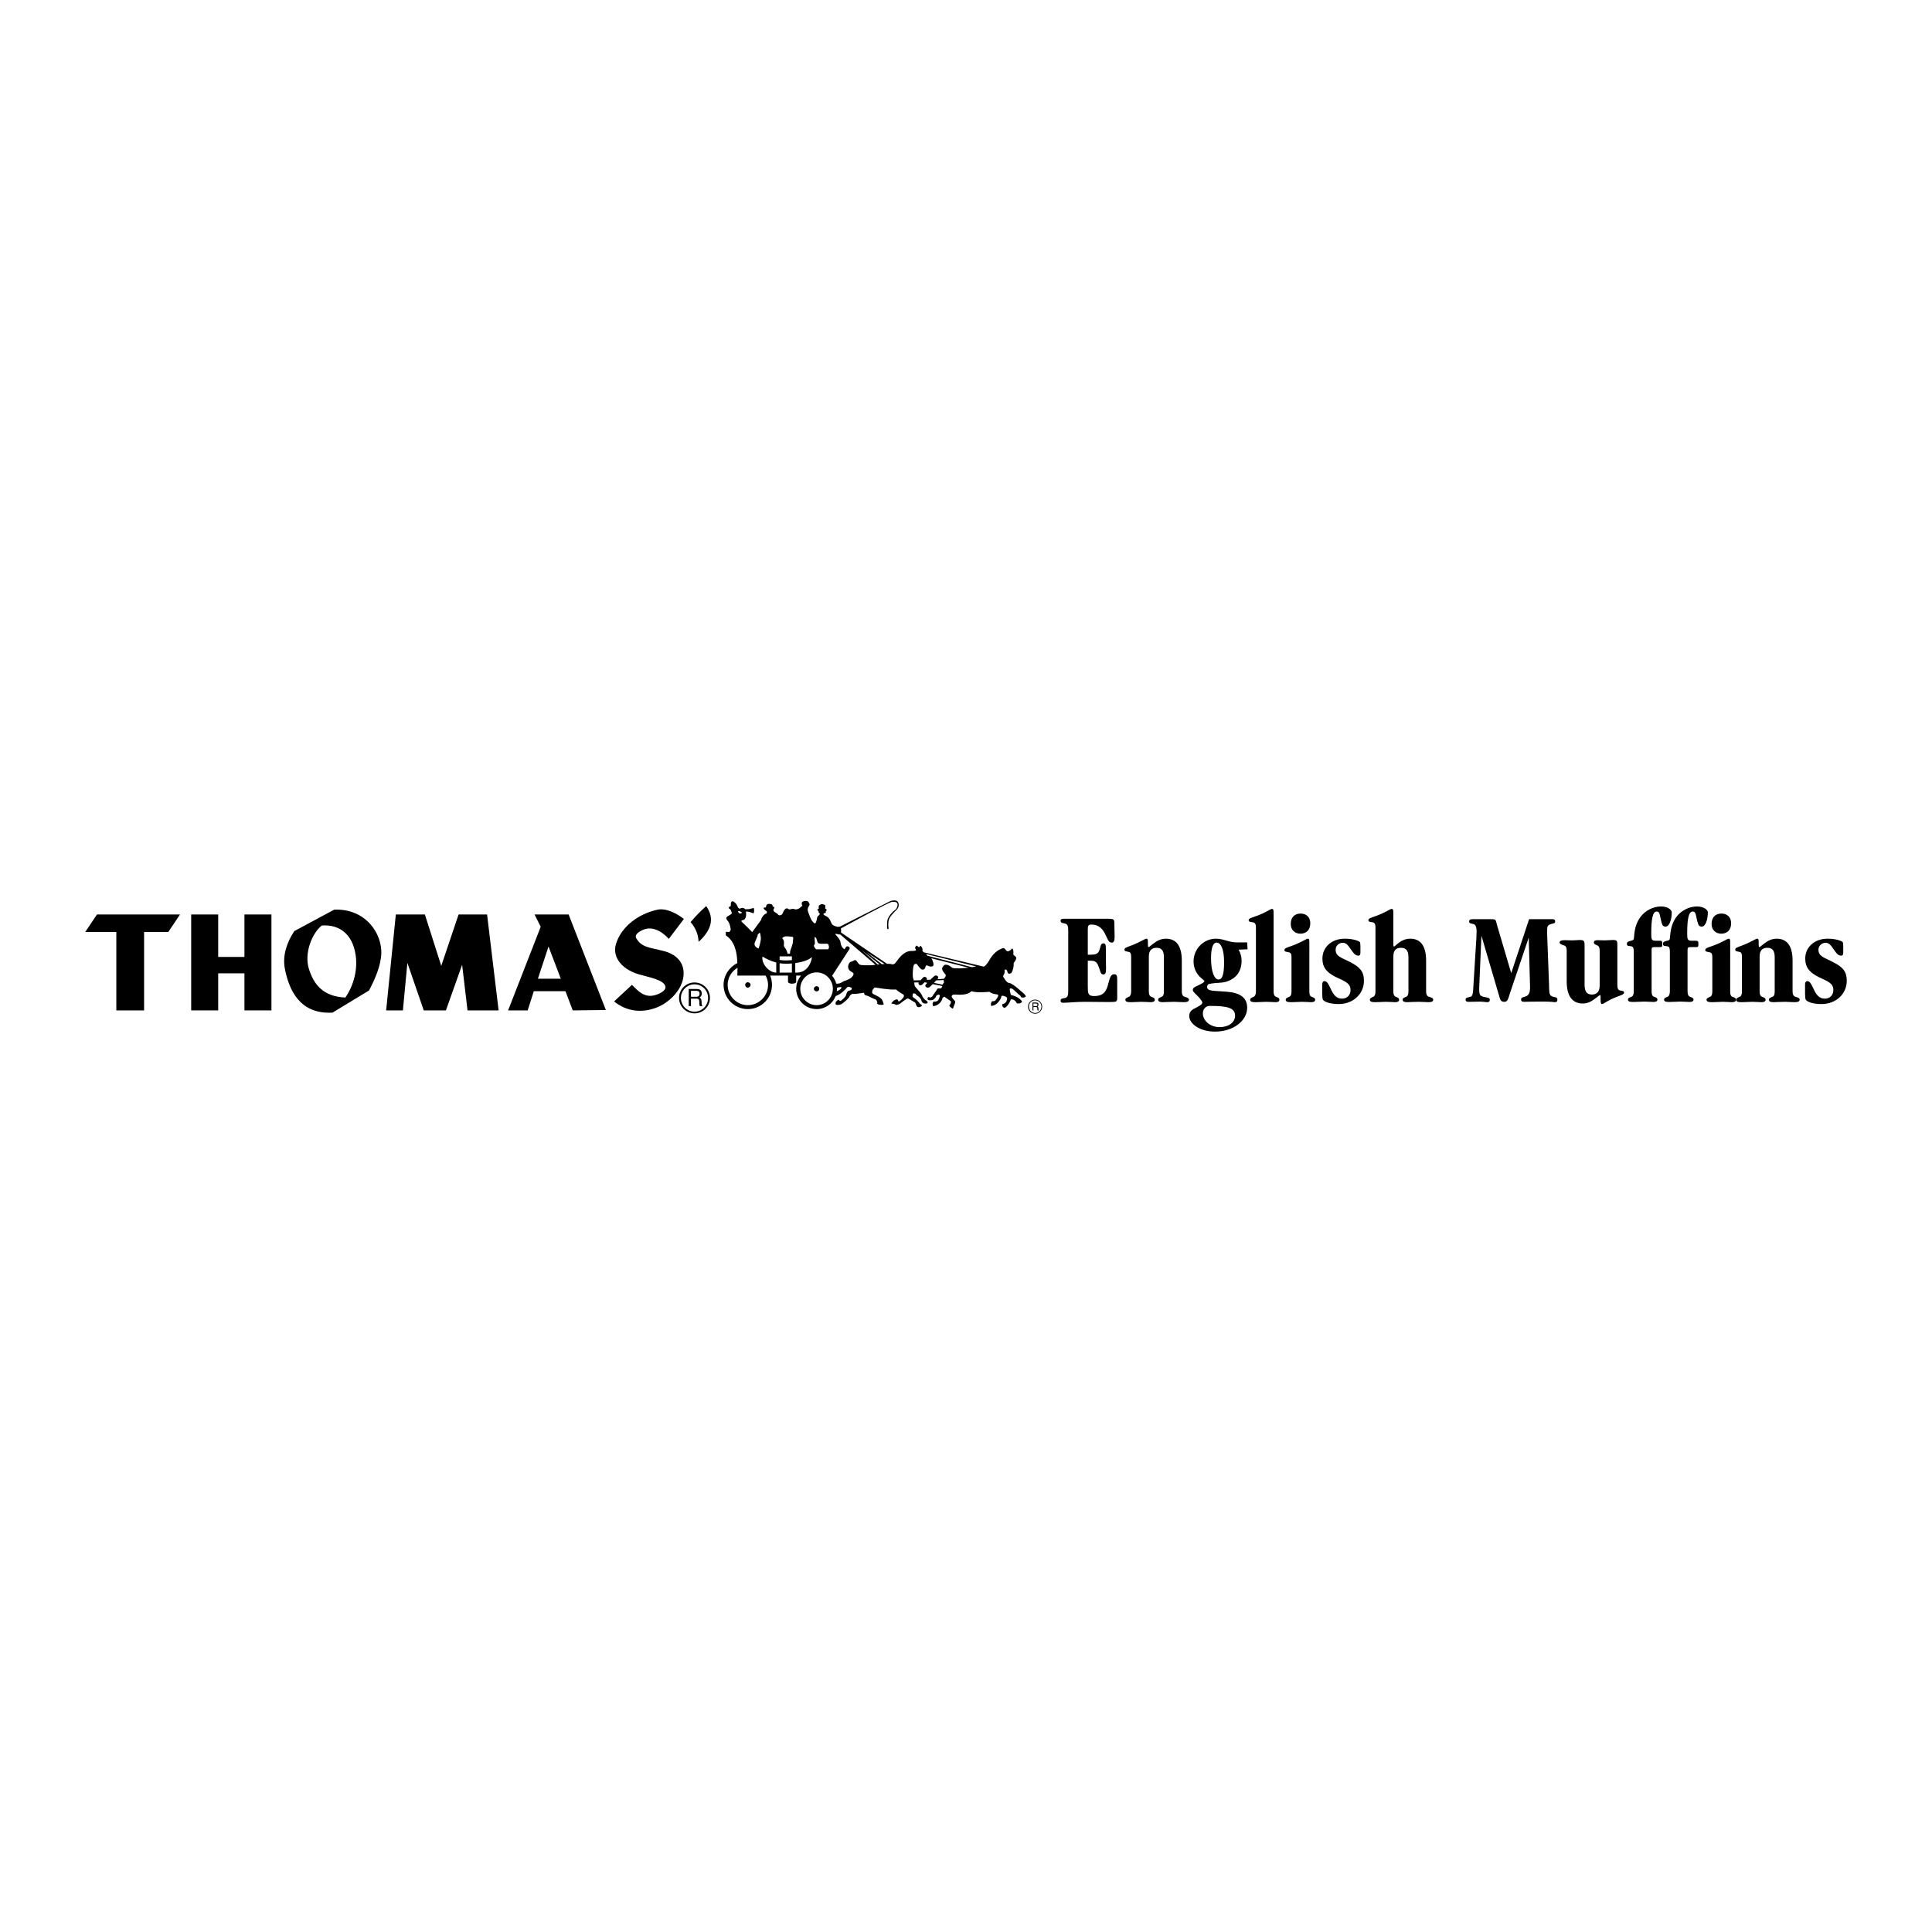<?xml version="1.0" encoding="utf-8"?>
<!-- Generator: Adobe Illustrator 13.0.0, SVG Export Plug-In . SVG Version: 6.00 Build 14948)  -->
<!DOCTYPE svg PUBLIC "-//W3C//DTD SVG 1.0//EN" "http://www.w3.org/TR/2001/REC-SVG-20010904/DTD/svg10.dtd">
<svg version="1.0" id="Layer_1" xmlns="http://www.w3.org/2000/svg" xmlns:xlink="http://www.w3.org/1999/xlink" x="0px" y="0px"
	 width="192.756px" height="192.756px" viewBox="0 0 192.756 192.756" enable-background="new 0 0 192.756 192.756"
	 xml:space="preserve">
<g>
	<polygon fill-rule="evenodd" clip-rule="evenodd" fill="#FFFFFF" points="0,0 192.756,0 192.756,192.756 0,192.756 0,0 	"/>
	<path fill-rule="evenodd" clip-rule="evenodd" d="M103.977,100.434c0-0.389-0.316-0.705-0.706-0.705
		c-0.391,0-0.706,0.316-0.706,0.705c0,0.391,0.315,0.707,0.706,0.707C103.66,101.141,103.977,100.824,103.977,100.434
		L103.977,100.434z"/>
	<path fill-rule="evenodd" clip-rule="evenodd" d="M92.514,98.057l-0.111,0.129c-0.26,0.262,0.167,0.502,0.409,0.242l0.242-0.242
		L94,98.371c0,0.057-0.019,0.094-0.037,0.131c-0.037,0.168-0.223,0.111-0.334,0.111c-0.111-0.018-0.148,0.131-0.242,0.26
		c-0.092,0.131-0.278,0.391-0.278,0.391c-0.074,0.186-0.167,0.205-0.241,0.242c-0.075,0.037-0.149-0.02-0.242-0.037
		c-0.167,0.129-0.037,0.297-0.037,0.297c0.056,0.037,0.26,0.037,0.409,0.018c0.167-0.018,0.39-0.297,0.409-0.408
		c0.037-0.092,0.111-0.131,0.26-0.131c0.167,0,0.074,0.205,0.074,0.205c-0.056,0.186-0.093,0.371-0.279,0.445
		c-0.093,0.037-0.204,0.057-0.297,0.02c-0.186,0.148-0.111,0.445-0.056,0.465c0.558-0.02,0.91-0.596,0.91-0.744
		s0.223-0.186,0.223-0.186c0.056,0.037,0.39,0.297,0.52,0.371c0.13,0.057,0.149,0.148,0.075,0.299
		c-0.075,0.166-0.13,0.186-0.13,0.186c0.056,0.203,0.372,0.334,0.372,0.334c0-0.057,0.093-0.26,0.186-0.52
		c0.093-0.242-0.037-0.299-0.037-0.299s-0.149-0.148-0.26-0.334c-0.093-0.186,0.167-0.26,0.167-0.26l0.669,0.018
		c0.929-0.018,1.096-0.352,1.096-0.352c0.65,0.203,1.82,0.055,1.82,0.055c0.056,0.111,0.539,0.26,0.743,0.26
		c0.204,0.02,0.111,0.205,0.093,0.242s-0.223,0.408-0.353,0.428c-0.13,0.037-0.205,0-0.205,0c-0.204,0.205-0.111,0.482-0.111,0.482
		c0.204-0.018,0.298-0.037,0.539-0.203c0.223-0.188,0.465-0.539,0.465-0.688c0.019-0.168,0.148-0.148,0.39-0.057
		c0.241,0.094,0.223,0.205,0.167,0.391c-0.037,0.186-0.204,0.279-0.204,0.297c-0.111,0.057-0.204,0.074-0.26,0.094
		c0.019,0.445,0.315,0.334,0.315,0.334c0.371-0.26,0.558-0.818,0.558-0.818c0.39-0.074,0.595,0.391,0.595,0.391
		c0.427,0.074,0.52-0.168,0.52-0.168c-0.278-0.5-1.114-0.668-1.114-0.668c-0.037-0.131-0.111-0.391-0.111-0.539
		c0-0.166,0.13-0.111,0.26-0.074c0.111,0.057,0.65,0.613,0.743,0.65c0.111,0.057,0.093,0.168,0.093,0.168
		c0.241,0.148,0.483-0.02,0.483-0.02c0.037-0.092,0-0.074-0.056-0.186s-0.613-0.539-0.854-0.762
		c-0.261-0.205-0.539-0.408-0.725-0.428c-0.205-0.018-0.391-0.277-0.502-0.465c-0.13-0.186-0.13-0.24-0.037-0.371
		c0.093-0.13,0.093-0.315,0.074-0.408c0-0.093,0.019-0.111,0.13-0.093s0.148,0.148,0.167,0.278c0.019,0.148,0.242,0.148,0.335,0.093
		c0.111-0.037,0.26-0.501,0.278-0.798c0-0.297-0.037-0.167,0.13-0.409c0.167-0.26,0.149-0.372,0.056-0.464
		c-0.093-0.075-0.223-0.167-0.223-0.223c0-0.056,0.037-0.278-0.019-0.446s-0.111-0.167-0.167-0.074
		c-0.056,0.074-0.148,0.148-0.242,0.186c-0.092,0.037-0.204,0.093-0.371-0.167c-0.186-0.242-0.427-0.037-0.427-0.037
		c-0.781,0.297-1.171,1.152-1.227,1.226c-0.056,0.074-0.297,0.483-0.502,0.539l-5.981-1.43c-0.279-0.223,0-0.186-0.205-0.521
		s-0.148,0.167-0.353-0.037c-0.204-0.204-0.223-0.074-0.297,0.074c-0.074,0.167,0.427,0.353-0.39,0.353
		c-0.799,0-1.3,0.854-1.412,0.966c-0.111,0.129-0.242,0.446-0.558,0.353c-0.093-0.038-0.26-0.038-0.446-0.038l-4.589-3.121
		c0-0.056,0-0.111,0-0.167c0.019-0.074,0-0.148-0.019-0.242c1.096-0.594,4.831-2.638,5.109-2.656
		c0.315-0.019,0.501,0.037,0.539,0.186c0.037,0.149-0.019,0.483-0.297,0.669c-0.279,0.205-0.52,0.539-0.65,0.799
		c-0.111,0.26-0.093,0.631-0.093,0.892s0.167,0.205,0.148,0.093c0-0.13-0.056-0.26,0-0.706c0.037-0.427,0.632-0.947,0.725-1.059
		c0.093-0.093,0.39-0.353,0.26-0.762c-0.13-0.427-0.799-0.186-0.799-0.186l-5.072,2.563c-0.019,0-0.019,0-0.037-0.018
		c-0.167,0,0.019,0.093-0.372-0.037c-0.409-0.13-0.372-0.278-0.558-0.65c-0.204-0.353-0.446-0.353-0.594-0.483
		c-0.148-0.13,0.056-0.167,0.186-0.204c0.111-0.037-0.111-0.037,0.038-0.186c0.148-0.148-0.093-0.241-0.093-0.241V90.31
		c-0.427-0.261-0.65,0.074-0.65,0.074v0.297c-0.316,0.056-0.019,0.167-0.019,0.241c0,0.093-0.019,0.093,0.056,0.149
		c0.093,0.074,0.111,0.148-0.056,0.278c-0.186,0.13-0.093,0.167-0.223,0.576s-0.26,0.111-0.427-0.056
		c-0.148-0.186-0.334-0.743-0.409-0.948c-0.055-0.186-0.018-0.353,0.112-0.539c0.111-0.186,0.019-0.242-0.056-0.39
		c-0.074-0.149-0.427-0.13-0.595-0.019c-0.167,0.111-0.019,0.39-0.019,0.39s-0.204,0.167-0.278,0.241
		c-0.093,0.056-0.297,0.186-0.539,0.093c-0.223-0.093-0.427,0.13-0.595-0.019c-0.186-0.149-0.353,0.056-0.427,0.186
		c-0.093,0.111-0.093,0.316-0.242,0.409c-0.13,0.074-0.297,0.056-0.334-0.019c-0.037-0.092-0.279-0.204-0.39-0.296
		c-0.111-0.093-0.093-0.223,0-0.354c0.074-0.148-0.148-0.148-0.148-0.148c0-0.205-0.074-0.26-0.372-0.279
		c-0.297,0-0.297,0.297-0.297,0.297s0.037,0.074-0.167,0.074c-0.205,0,0.056,0.279,0.186,0.334c0.13,0.075,0.056,0.279-0.037,0.279
		s-0.334,0.26-0.39,0.39c-0.074,0.13-0.093,0.297-0.167,0.353c-0.056,0.056-0.558,0.761-0.799,1.096
		c-0.297-0.316-0.892-0.892-1.021-1.003c-0.167-0.148,0.037-0.186,0.037-0.186c0.297-0.037,0.427-0.316,0.353-0.873l0.334,0.037
		l0.427,0.149c0.074-0.167,0.074-0.354,0.019-0.539L74.753,90.7l-0.39,0.019c-0.223-0.242-0.483-0.093-0.483-0.093
		s-0.019,0.056-0.13,0.019c-0.13-0.056-0.167-0.242-0.241-0.372c-0.093-0.13-0.242-0.334-0.428-0.353
		c-0.167-0.019-0.186,0.316-0.167,0.39s-0.074,0.167-0.167,0.167c-0.075,0-0.038,0.186,0.056,0.205
		c0.093,0.019,0.167,0.26,0.204,0.371c0.037,0.13-0.13,0.204-0.39,0.354c-0.26,0.148-0.148,0.297,0,0.483
		c0.167,0.186,0.242,0.539,0.279,0.78c0.037,0.149-0.074,0.242-0.148,0.316l-0.334-0.018v0.353c0.873,0.576,1.115,1.617,1.152,2.768
		c-0.799,0.39-1.375,1.226-1.375,2.173c0,1.338,1.096,2.416,2.415,2.416c1.338,0,2.416-1.078,2.416-2.416
		c0-0.314-0.056-0.631-0.186-0.928h1.784v0.613c0,0.26,0.817,0.26,0.817,0v-0.613h0.483c-0.297,0.354-0.483,0.816-0.483,1.318
		c0,1.115,0.91,2.025,2.043,2.025c0.854,0,1.598-0.539,1.895-1.301c0.52-0.148,1.059-0.762,1.152-0.873
		c0.111-0.111,0.242-0.02,0.372,0.02c0.13,0.055,0.074,0.148,0.056,0.203c0,0.037-0.167,0.111-0.297,0.131
		c-0.13,0.018-0.204,0.297-0.26,0.465c-0.074,0.166-0.26,0.334-0.445,0.482c-0.186,0.148-0.279-0.074-0.279-0.074
		c-0.445,0.223-0.278,0.502-0.278,0.502c0.167,0.055,0.334,0.037,0.52-0.037c0.167-0.057,0.78-0.596,0.836-0.762
		c0.055-0.188,0.297-0.279,0.297-0.279c0.167,0.055,1.17-0.111,1.17-0.111c-0.037,0.148,0.093,0.279,0.223,0.279
		c0.111,0,0.483,0.223,0.762,0.334c0.278,0.111,0.223,0.111,0.297,0.26c0.074,0.148,0,0.223,0,0.223
		c0.26,0.186,0.65,0.094,0.65,0.094c0.037-0.057-0.019-0.168-0.13-0.447c-0.112-0.277-0.78-0.539-0.929-0.631
		c-0.149-0.094-0.038-0.391-0.038-0.391l0.205-0.24c0.316,0.018,1.263,0.24,2.174,0.203c0.037,0.131,0.539,0.391,0.668,0.482
		c0.148,0.094,0.056,0.262,0.056,0.262s-0.112,0.203-0.372,0.389c-0.26,0.205-0.075-0.186-0.353-0.148
		c-0.26,0.037-0.558,0.41-0.483,0.41c0.056,0.018,0.297,0.037,0.409,0.111c0.112,0.092,0.428-0.094,0.428-0.094s0.65-0.52,0.78-0.52
		c0.13,0,0.557,0.334,0.687,0.371c0.112,0.018,0.13,0.371,0.279,0.465c0.148,0.092,0.446-0.037,0.446-0.131
		c0-0.092-0.204-0.148-0.26-0.26c-0.056-0.094-0.353-0.408-0.558-0.52c-0.186-0.111-0.093-0.205-0.093-0.336
		c-0.019-0.129,0.167-0.111,0.26-0.055c0.092,0.037,0.055,0.131,0.223,0.205c0.167,0.092,0.39,0.352,0.39,0.482
		c0,0.129,0.204,0.26,0.204,0.26s0.409,0.094,0.409-0.074c0-0.148-0.186-0.223-0.186-0.223s-0.26-0.168-0.372-0.482
		c-0.148-0.354-0.743-0.855-0.743-1.004c-0.019-0.074-0.019-0.168-0.037-0.297h0.446c-0.093,0.203,0.149,0.389,0.334,0.223
		L92.254,98L92.514,98.057L92.514,98.057z"/>
	<path fill-rule="evenodd" clip-rule="evenodd" fill="#FFFFFF" d="M93.183,98.057l0.223-0.242l0.743-0.037
		C94.13,97.889,94.242,98,94.13,98.094c-0.037,0.037-0.074,0.092-0.092,0.148L93.183,98.057L93.183,98.057z"/>
	<path fill-rule="evenodd" clip-rule="evenodd" fill="#FFFFFF" d="M92.83,97.74l0.334-0.316c0.223-0.24,0.595,0,0.39,0.242
		l-0.056,0.037l0.688-0.055c0.037-0.057,0.074-0.131,0.111-0.15c0.056-0.074,0.093-0.223,0.019-0.297
		c-0.074-0.074-0.446-0.464-0.278-0.706c0.148-0.241,0.241-0.26,0.39-0.241c0.129,0,0.315,0.093,0.446,0.204
		c0.13,0.111,0.204,0.149,0.446,0.149c0.223,0,0.576,0.018,0.631,0c0.037-0.019,0.427-0.019,0.706-0.056l-3.753-0.947
		c0.112,0.112,0.167,0.297,0.205,0.446c0.056,0.205,0.037,0.353-0.13,0.372c-0.149,0.019-0.223,0.019-0.409-0.074
		c-0.167-0.093-0.186-0.019-0.26,0.186c-0.074,0.223-0.26,0.242-0.39,0.167c-0.111-0.074-0.316-0.315-0.39-0.445
		c-0.075-0.148-0.316-0.111-0.372,0.056s-0.149,0.891-0.056,1.299c0.037,0.076,0.056,0.15,0.056,0.205l0.688-0.018l0.241-0.262
		c0.167-0.186,0.483,0.02,0.372,0.225h0.019L92.83,97.74L92.83,97.74z"/>
	<path fill-rule="evenodd" clip-rule="evenodd" fill="#FFFFFF" d="M81.479,97.016c0.892,0,1.616,0.744,1.616,1.635
		c0,0.893-0.725,1.635-1.616,1.635c-0.911,0-1.635-0.742-1.635-1.635C79.844,97.76,80.568,97.016,81.479,97.016L81.479,97.016z"/>
	<path fill-rule="evenodd" clip-rule="evenodd" fill="#FFFFFF" d="M75.682,94.638c0.111-0.316,0.26-0.817,0.223-1.133
		c-0.056-0.501-0.112-0.521-0.205-0.353c-0.019,0.019-0.056,0.056-0.111,0.093v0.111l-0.279,0.669
		C75.181,94.359,75.459,94.545,75.682,94.638L75.682,94.638z"/>
	<path fill-rule="evenodd" clip-rule="evenodd" fill="#FFFFFF" d="M78.822,95.14c0-0.056,0-0.148,0.019-0.26
		c0.074-0.26,0.26-0.668,0.26-0.873c0-0.223,0.111-0.501-0.037-0.539c-0.167-0.018-0.632-0.092-0.817-0.018
		c-0.167,0.093-0.26,0.13-0.13,0.26c0.111,0.13,0.111,0.279,0.093,0.483c-0.019,0.223,0.018,0.26,0.148,0.428
		c0.111,0.148,0.186,0.372,0.223,0.539C78.655,95.158,78.729,95.158,78.822,95.14L78.822,95.14z"/>
	<path fill-rule="evenodd" clip-rule="evenodd" fill="#FFFFFF" d="M82.63,94.712c0.056-0.093,0.093-0.186,0.074-0.26
		c-0.037-0.148-0.019-0.297-0.223-0.297c-0.223,0-0.576,0-0.576,0s-0.26,0.019-0.334-0.148c-0.056-0.186-0.13-0.39-0.13-0.39
		s-0.167-0.279-0.167,0s0.074,0.539-0.019,0.632c-0.112,0.074-0.019,0.204,0.037,0.315c0.037,0.056,0.093,0.093,0.13,0.149H82.63
		L82.63,94.712z"/>
	<path fill-rule="evenodd" clip-rule="evenodd" fill="#FFFFFF" d="M83.485,98.893c0.112-0.037,0.26-0.111,0.353-0.186
		c0.149-0.148,0.167-0.225,0.019-0.225c-0.093,0-0.241,0.02-0.353,0.076c0,0.037,0,0.055,0,0.092
		C83.503,98.725,83.503,98.818,83.485,98.893L83.485,98.893z"/>
	<path fill-rule="evenodd" clip-rule="evenodd" fill="#FFFFFF" d="M83.819,93.226l3.53,3.028c-0.111,0.019-0.223,0.019-0.278,0.037
		c-0.353,0.037-1.115,0.019-1.264-0.037c-0.167-0.074-0.26-0.297-0.39-0.427c-0.148-0.13-0.334,0.111-0.464,0.111
		c-0.149,0-0.353,0.242-0.334,0.576c0.037,0.334,0.279,0.391,0.483,0.539c0.205,0.168-0.204,0.52-0.204,0.52
		s-0.297,0.188-0.539,0.262c-0.26,0.055-0.372,0.223-0.613,0.277c-0.13,0.037-0.242,0.037-0.316,0.02
		c-0.074-0.297-0.223-0.559-0.409-0.781l1.728-2.656c0.13-0.186-0.223-0.39-0.334-0.223l-0.167,0.242
		c-0.037-0.037-0.074-0.056-0.111-0.093c-0.111-0.074-0.26-0.334-0.279-0.595c-0.019-0.241-0.223-0.464-0.427-0.706
		c-0.223-0.223,0.037-0.148,0.26-0.093C83.745,93.245,83.782,93.245,83.819,93.226L83.819,93.226z"/>
	<path fill-rule="evenodd" clip-rule="evenodd" fill="#FFFFFF" d="M87.758,96.217l-1.802-1.43l1.616,1.449
		C87.646,96.217,87.702,96.217,87.758,96.217L87.758,96.217z"/>
	<path fill-rule="evenodd" clip-rule="evenodd" fill="#FFFFFF" d="M88.26,96.18l-1.821-1.189l1.542,1.208
		C88.074,96.18,88.167,96.18,88.26,96.18L88.26,96.18z"/>
	<path fill-rule="evenodd" clip-rule="evenodd" fill="#FFFFFF" d="M92.384,95.177l5.016,1.245c-0.148,0.019-0.315,0.056-0.427,0.074
		l-4.422-1.133C92.496,95.307,92.439,95.251,92.384,95.177L92.384,95.177z"/>
	<path fill-rule="evenodd" clip-rule="evenodd" fill="#FFFFFF" d="M76.388,97.332c0.148,0.277,0.242,0.594,0.242,0.928
		c0,1.115-0.911,2.025-2.025,2.025c-1.096,0-2.006-0.91-2.006-2.025c0-0.725,0.39-1.355,0.985-1.708c0,0.26-0.019,0.52-0.019,0.781
		H76.388L76.388,97.332z"/>
	<path fill-rule="evenodd" clip-rule="evenodd" fill="#FFFFFF" d="M73.639,90.904h0.167c0,0,0.037,0.056,0.13,0.074
		c0.093,0.019,0.074,0.149,0,0.149C73.88,91.127,73.676,91.201,73.639,90.904L73.639,90.904z"/>
	<path fill-rule="evenodd" clip-rule="evenodd" fill="#FFFFFF" d="M77.447,97.034v-1.003c-0.521-0.13-0.966-0.353-1.375-0.594
		c-0.13,0.724,0.669,1.597,1.338,1.597H77.447L77.447,97.034z"/>
	<path fill-rule="evenodd" clip-rule="evenodd" fill="#FFFFFF" d="M79.008,97.034v-0.91c-0.409,0.037-0.817,0.037-1.226-0.018v0.928
		H79.008L79.008,97.034z"/>
	<path fill-rule="evenodd" clip-rule="evenodd" fill="#FFFFFF" d="M81.014,95.493c-0.464,0.372-1.133,0.52-1.672,0.594v0.947h0.186
		C80.234,97.034,80.847,96.496,81.014,95.493L81.014,95.493z"/>
	<path fill-rule="evenodd" clip-rule="evenodd" fill="#FFFFFF" d="M77.782,95.418v0.353c0.409,0.075,0.817,0.056,1.226,0.019v-0.372
		H77.782L77.782,95.418z"/>
	<path fill-rule="evenodd" clip-rule="evenodd" d="M74.604,98c0.149,0,0.279,0.111,0.279,0.26s-0.13,0.279-0.279,0.279
		c-0.148,0-0.26-0.131-0.26-0.279S74.456,98,74.604,98L74.604,98z"/>
	<path fill-rule="evenodd" clip-rule="evenodd" d="M81.479,98.391c0.13,0,0.26,0.111,0.26,0.26s-0.13,0.26-0.26,0.26
		c-0.148,0-0.279-0.111-0.279-0.26S81.33,98.391,81.479,98.391L81.479,98.391z"/>
	<path fill-rule="evenodd" clip-rule="evenodd" fill="#FFFFFF" d="M103.902,100.434c0,0.354-0.279,0.633-0.632,0.633
		c-0.335,0-0.613-0.279-0.613-0.633c-0.019-0.352,0.278-0.631,0.613-0.631C103.623,99.803,103.902,100.082,103.902,100.434
		L103.902,100.434z"/>
	<path fill-rule="evenodd" clip-rule="evenodd" d="M103.01,100.807h0.094v-0.336h0.26c0.167,0,0.13,0.148,0.13,0.242l0.019,0.094
		h0.13c-0.056-0.076-0.037-0.094-0.037-0.188c-0.019-0.129-0.019-0.148-0.093-0.203c0.074-0.057,0.093-0.094,0.093-0.186
		c0-0.186-0.13-0.205-0.241-0.205h-0.354V100.807L103.01,100.807z"/>
	<path fill-rule="evenodd" clip-rule="evenodd" fill="#FFFFFF" d="M103.363,100.119c0.056,0,0.148,0.018,0.148,0.148
		c-0.019,0.092-0.074,0.111-0.148,0.111h-0.26v-0.26H103.363L103.363,100.119z"/>
	<path fill-rule="evenodd" clip-rule="evenodd" d="M69.7,93.969c-0.037-0.781-0.316-1.412-0.799-1.969
		c0.464-0.557,0.984-1.096,1.561-1.598C71.335,91.666,70.945,92.836,69.7,93.969L69.7,93.969z"/>
	<path fill-rule="evenodd" clip-rule="evenodd" d="M61.266,99.914l1.783-1.654c0.576,0.576,1.208,1.301,2.248,1.041
		c0.428-0.111,1.152-0.428,1.096-0.854c-0.111-0.707-1.765-0.967-2.694-1.246c-1.895-0.594-2.619-1.894-2.229-3.065
		c0.558-1.746,2.267-2.954,4.069-3.363c0.911-0.223,1.988,0.372,2.694,0.911l-1.505,1.988c-0.52-0.557-1.189-1.041-1.932-1.041
		c-0.539-0.019-1.598,0.502-1.319,0.966c0.521,0.948,1.375,0.929,2.713,1.282c1.096,0.26,2.267,1.059,1.969,2.73
		c-0.26,1.357-1.561,2.564-2.861,2.992C64.015,101.029,62.566,100.955,61.266,99.914L61.266,99.914z"/>
	<path fill-rule="evenodd" clip-rule="evenodd" d="M29.367,92.892l3.976-2.136c3.065-0.13,4.793,2.304,4.7,4.44
		c-0.074,1.263-0.668,2.564-1.226,3.623l-3.641,2.211c-3.27,0.186-4.347-2.268-4.756-4.385
		C28.159,95.288,28.661,93.951,29.367,92.892L29.367,92.892z"/>
	<path fill-rule="evenodd" clip-rule="evenodd" d="M70.833,99.561c0-0.854-0.688-1.541-1.542-1.541
		c-0.855,0-1.542,0.688-1.542,1.541c0,0.855,0.688,1.543,1.542,1.543C70.146,101.104,70.833,100.416,70.833,99.561L70.833,99.561z"
		/>
	<polygon fill-rule="evenodd" clip-rule="evenodd" points="60.448,100.77 57.142,100.807 56.417,98.893 53.258,98.893 
		52.646,100.807 50.694,100.807 53.946,92.464 53.333,91.238 56.732,91.238 60.448,100.77 	"/>
	<polygon fill-rule="evenodd" clip-rule="evenodd" points="40.198,100.807 38.526,100.807 39.492,91.238 42.39,91.238 
		44.025,96.366 45.753,91.238 48.596,91.238 49.747,100.807 46.645,100.807 46.106,96.254 44.49,100.807 42.279,100.807 
		40.644,96.068 40.198,100.807 	"/>
	<polygon fill-rule="evenodd" clip-rule="evenodd" points="24.388,100.807 27.082,100.807 27.082,91.238 24.388,91.238 
		24.388,95.474 21.769,95.474 21.769,91.238 19.075,91.238 19.075,100.807 21.769,100.807 21.769,97.108 24.388,97.108 
		24.388,100.807 	"/>
	<polygon fill-rule="evenodd" clip-rule="evenodd" points="14.375,100.807 11.606,100.807 11.606,92.984 8.504,92.984 9.674,91.238 
		17.96,91.238 16.79,92.984 14.375,92.984 14.375,100.807 	"/>
	<path fill-rule="evenodd" clip-rule="evenodd" fill="#FFFFFF" d="M32.117,92.334c1.728-0.112,3.047,0.836,3.363,2.936
		c0.223,1.449-0.186,3.046-1.022,4.253c-2.285-0.092-3.158-1.375-3.623-2.805C30.296,95.103,31.169,93.041,32.117,92.334
		L32.117,92.334z"/>
	<polygon fill-rule="evenodd" clip-rule="evenodd" fill="#FFFFFF" points="55.952,97.648 54.726,94.434 53.667,97.648 
		55.952,97.648 	"/>
	<path fill-rule="evenodd" clip-rule="evenodd" fill="#FFFFFF" d="M70.647,99.561c0,0.762-0.595,1.375-1.356,1.375
		c-0.743,0-1.356-0.613-1.356-1.375c0-0.742,0.613-1.355,1.356-1.355C70.053,98.205,70.647,98.818,70.647,99.561L70.647,99.561z"/>
	<path fill-rule="evenodd" clip-rule="evenodd" d="M68.715,100.379h0.223v-0.744h0.557c0.353,0,0.26,0.316,0.279,0.521l0.037,0.223
		h0.278c-0.111-0.168-0.074-0.186-0.092-0.41c-0.019-0.297-0.037-0.334-0.205-0.445c0.167-0.111,0.223-0.203,0.223-0.428
		c-0.018-0.371-0.278-0.426-0.539-0.426h-0.762V100.379L68.715,100.379z"/>
	<path fill-rule="evenodd" clip-rule="evenodd" fill="#FFFFFF" d="M69.477,98.855c0.149,0,0.353,0.037,0.316,0.334
		c-0.019,0.223-0.167,0.26-0.316,0.26h-0.539v-0.594H69.477L69.477,98.855z"/>
	<path fill-rule="evenodd" clip-rule="evenodd" d="M183.899,94.359c0-0.205-0.019-0.334-0.074-0.39
		c-0.187-0.13-0.706-0.316-1.487-0.316c-1.3,0-2.229,0.836-2.229,1.988c0,0.892,0.445,1.393,1.338,1.839
		c0.891,0.428,1.467,0.594,1.467,1.301c0,0.502-0.353,0.854-0.836,0.854c-0.575,0-0.854-0.352-1.151-1.002
		c-0.223-0.465-0.354-0.744-0.613-0.744c-0.167,0-0.223,0.131-0.223,0.371v0.873c0,0.299,0.019,0.521,0.074,0.613
		c0.13,0.205,0.706,0.428,1.561,0.428c1.486,0,2.526-1.041,2.526-2.322c0-0.91-0.371-1.356-1.356-1.857
		c-0.873-0.464-1.468-0.557-1.468-1.245c0-0.372,0.316-0.688,0.707-0.688c0.501,0,0.631,0.483,1.114,1.059
		c0.148,0.149,0.26,0.223,0.427,0.223c0.205,0,0.224-0.13,0.224-0.353V94.359L183.899,94.359z"/>
	<path fill-rule="evenodd" clip-rule="evenodd" d="M177.062,98.93c0,0.277-0.056,0.445-0.186,0.502
		c-0.224,0.111-0.391,0.129-0.391,0.314c0,0.168,0.148,0.242,0.465,0.242c0.204,0,0.594-0.037,1.17-0.037
		c0.279,0,0.595,0.037,0.929,0.037c0.335,0,0.502-0.074,0.502-0.242c0-0.186-0.186-0.223-0.465-0.314
		c-0.148-0.057-0.241-0.225-0.241-0.502v-3.084c0-1.449-0.539-2.192-1.579-2.192c-0.521,0-0.892,0.205-1.3,0.521
		c-0.261,0.186-0.372,0.315-0.428,0.315c-0.074,0-0.074-0.093-0.074-0.26v-0.167c0-0.316-0.019-0.409-0.148-0.409
		c-0.168,0-0.576,0.334-1.579,0.706c-0.391,0.149-0.613,0.204-0.613,0.39c0,0.167,0.186,0.167,0.427,0.223
		c0.187,0.037,0.242,0.186,0.242,0.483v3.474c0,0.277-0.075,0.445-0.187,0.502c-0.223,0.111-0.39,0.148-0.39,0.314
		c0,0.186,0.167,0.242,0.558,0.242c0.353,0,0.725-0.037,1.04-0.037c0.427,0,0.743,0.037,0.91,0.037c0.279,0,0.428-0.074,0.428-0.242
		c0-0.186-0.168-0.223-0.391-0.314c-0.13-0.057-0.204-0.225-0.204-0.502v-3.493c0-0.595,0.26-0.874,0.78-0.874
		s0.725,0.316,0.725,0.948V98.93L177.062,98.93z"/>
	<path fill-rule="evenodd" clip-rule="evenodd" d="M170.765,92.186c0,0.576,0.39,0.966,0.966,0.966c0.613,0,0.984-0.39,0.984-1.041
		c0-0.576-0.371-0.966-0.966-0.966C171.136,91.146,170.765,91.536,170.765,92.186L170.765,92.186z"/>
	<path fill-rule="evenodd" clip-rule="evenodd" d="M170.839,95.493v3.437c0,0.277-0.074,0.445-0.187,0.502
		c-0.223,0.111-0.39,0.148-0.39,0.314c0,0.186,0.186,0.242,0.558,0.242c0.371,0,0.725-0.037,1.059-0.037
		c0.428,0,0.743,0.037,0.91,0.037c0.279,0,0.409-0.074,0.409-0.242c0-0.186-0.148-0.223-0.391-0.314
		c-0.13-0.057-0.186-0.225-0.186-0.502V94.1c0-0.316,0-0.446-0.148-0.446c-0.167,0-0.613,0.372-1.69,0.743
		c-0.409,0.149-0.65,0.204-0.65,0.39c0,0.167,0.186,0.167,0.428,0.223C170.783,95.047,170.839,95.195,170.839,95.493L170.839,95.493
		z"/>
	<path fill-rule="evenodd" clip-rule="evenodd" d="M168.368,98.91v-4.124c0-0.26,0.037-0.297,0.39-0.297h0.483
		c0.167,0,0.204-0.037,0.204-0.223v-0.186c0-0.223-0.093-0.223-0.428-0.223h-0.278c-0.371,0-0.408-0.186-0.408-0.688
		c0-1.505,0.148-2.229,0.557-2.229c0.354,0,0.279,0.428,0.502,1.133c0.074,0.26,0.148,0.372,0.409,0.372
		c0.334,0,0.594-0.65,0.594-1.412c0-0.279-0.427-0.595-1.096-0.595c-0.78,0-1.616,0.427-2.081,1.096
		c-0.501,0.724-0.538,1.394-0.613,2.043c0,0.13-0.019,0.205-0.186,0.26c-0.315,0.074-0.501,0.111-0.501,0.315
		c0,0.316,0.223,0.186,0.501,0.279c0.167,0.056,0.186,0.26,0.186,0.595v3.882c0,0.279-0.093,0.465-0.186,0.521
		c-0.223,0.092-0.39,0.129-0.39,0.297c0,0.203,0.167,0.24,0.557,0.24c0.354,0,0.725-0.037,1.041-0.037
		c0.427,0,0.743,0.037,0.929,0.037c0.278,0,0.408-0.074,0.408-0.24c0-0.168-0.167-0.205-0.39-0.297
		C168.442,99.375,168.368,99.189,168.368,98.91L168.368,98.91z"/>
	<path fill-rule="evenodd" clip-rule="evenodd" d="M164.782,98.91v-4.124c0-0.26,0.019-0.297,0.39-0.297h0.465
		c0.186,0,0.205-0.037,0.205-0.223v-0.186c0-0.223-0.075-0.223-0.409-0.223h-0.278c-0.391,0-0.409-0.186-0.409-0.688
		c0-1.505,0.148-2.229,0.539-2.229c0.353,0,0.297,0.428,0.501,1.133c0.074,0.26,0.148,0.372,0.409,0.372
		c0.334,0,0.595-0.65,0.595-1.412c0-0.279-0.409-0.595-1.078-0.595c-0.78,0-1.616,0.427-2.08,1.096
		c-0.502,0.724-0.558,1.394-0.613,2.043c-0.019,0.13-0.037,0.205-0.204,0.26c-0.298,0.074-0.502,0.111-0.502,0.315
		c0,0.316,0.241,0.186,0.502,0.279c0.167,0.056,0.186,0.26,0.186,0.595v3.882c0,0.279-0.074,0.465-0.186,0.521
		c-0.224,0.092-0.391,0.129-0.391,0.297c0,0.203,0.186,0.24,0.558,0.24c0.371,0,0.725-0.037,1.059-0.037
		c0.428,0,0.743,0.037,0.91,0.037c0.279,0,0.409-0.074,0.409-0.24c0-0.168-0.149-0.205-0.372-0.297
		C164.838,99.375,164.782,99.189,164.782,98.91L164.782,98.91z"/>
	<path fill-rule="evenodd" clip-rule="evenodd" d="M159.599,94.842v3.474c0,0.594-0.26,0.91-0.78,0.91
		c-0.52,0-0.725-0.334-0.725-0.984v-3.938c0-0.446-0.074-0.52-0.501-0.52c-0.186,0-0.409,0.037-0.725,0.037
		c-0.297,0-0.539-0.019-0.762-0.019c-0.335,0-0.502,0.074-0.502,0.223c0,0.167,0.205,0.223,0.483,0.316
		c0.148,0.056,0.223,0.223,0.223,0.501v3.066c0,1.467,0.558,2.211,1.598,2.211c0.521,0,0.873-0.205,1.282-0.521
		c0.26-0.186,0.39-0.314,0.446-0.314c0.055,0,0.055,0.055,0.055,0.148v0.277c0,0.316,0.02,0.465,0.149,0.465
		c0.167,0,0.575-0.391,1.579-0.762c0.39-0.148,0.612-0.205,0.612-0.391c0-0.166-0.167-0.148-0.408-0.203
		c-0.186-0.037-0.26-0.223-0.26-0.521v-3.993c0-0.39,0-0.52-0.428-0.52c-0.278,0-0.558,0.037-0.817,0.037
		c-0.316,0-0.539-0.019-0.688-0.019c-0.278,0-0.408,0.056-0.408,0.223s0.148,0.223,0.371,0.316
		C159.524,94.396,159.599,94.563,159.599,94.842L159.599,94.842z"/>
	<path fill-rule="evenodd" clip-rule="evenodd" d="M147.579,98.576l0.223-5.22l1.728,5.871c0.149,0.502,0.168,0.725,0.558,0.725
		c0.316,0,0.372-0.242,0.558-0.855l1.876-5.554l0.13,4.905v0.074c0,0.482-0.111,0.762-0.39,0.873
		c-0.279,0.129-0.502,0.074-0.502,0.334c0,0.166,0.093,0.223,0.316,0.223c0.093,0,0.501-0.02,1.17-0.02c0.315,0,0.632,0,0.929,0
		c0.576,0,0.873,0.057,0.967,0.057c0.167,0,0.241-0.094,0.241-0.242c0-0.334-0.298-0.203-0.595-0.371
		c-0.241-0.131-0.223-0.465-0.241-1.152l-0.187-5.015c0-0.316,0-0.483,0-0.502c0-0.278,0.094-0.427,0.354-0.501
		c0.26-0.093,0.446-0.056,0.446-0.279c0-0.167-0.093-0.223-0.298-0.223h-2.304l-1.783,5.387l-1.394-4.718
		c-0.093-0.316-0.111-0.539-0.223-0.613c-0.056-0.056-0.297-0.056-0.743-0.056h-1.227c-0.427,0-0.612,0-0.612,0.223
		c0,0.223,0.167,0.186,0.464,0.279c0.167,0.055,0.279,0.278,0.279,0.706c0,0.037,0,0.26-0.019,0.65l-0.316,5.072
		c-0.019,0.482-0.074,0.742-0.241,0.799c-0.279,0.111-0.521,0.055-0.521,0.297c0,0.166,0.093,0.223,0.298,0.223
		c0.575,0,0.929-0.02,1.059-0.02c0.427,0,0.688,0.057,0.762,0.057c0.204,0,0.297-0.057,0.297-0.242c0-0.314-0.538-0.166-0.892-0.408
		c-0.111-0.055-0.167-0.279-0.167-0.613V98.576L147.579,98.576z"/>
	<path fill-rule="evenodd" clip-rule="evenodd" d="M139.015,98.93v-3.493c0-0.595,0.241-0.874,0.762-0.874
		c0.539,0,0.743,0.316,0.743,0.948v3.418c0,0.277-0.074,0.445-0.187,0.502c-0.241,0.111-0.39,0.129-0.39,0.314
		c0,0.168,0.148,0.242,0.446,0.242c0.223,0,0.594-0.037,1.17-0.037c0.298,0,0.613,0.037,0.947,0.037
		c0.335,0,0.483-0.074,0.483-0.242c0-0.186-0.186-0.223-0.465-0.314c-0.148-0.057-0.241-0.225-0.241-0.502v-3.084
		c0-1.449-0.539-2.192-1.579-2.192c-0.966,0-1.486,0.78-1.616,0.78c-0.074,0-0.074-0.093-0.074-0.242v-3.046
		c0-0.334-0.019-0.464-0.167-0.464c-0.168,0-0.595,0.371-1.672,0.743c-0.409,0.149-0.65,0.205-0.65,0.39
		c0,0.167,0.186,0.167,0.427,0.205c0.224,0.056,0.278,0.223,0.278,0.52v6.391c0,0.277-0.074,0.445-0.186,0.502
		c-0.223,0.111-0.371,0.148-0.371,0.314c0,0.186,0.167,0.242,0.557,0.242c0.354,0,0.707-0.037,1.041-0.037
		c0.427,0,0.725,0.037,0.91,0.037c0.261,0,0.409-0.074,0.409-0.242c0-0.186-0.148-0.223-0.372-0.314
		C139.089,99.375,139.015,99.207,139.015,98.93L139.015,98.93z"/>
	<path fill-rule="evenodd" clip-rule="evenodd" d="M135.727,94.359c0-0.205-0.019-0.334-0.074-0.39
		c-0.187-0.13-0.706-0.316-1.486-0.316c-1.301,0-2.229,0.836-2.229,1.988c0,0.892,0.445,1.393,1.338,1.839
		c0.892,0.428,1.467,0.594,1.467,1.301c0,0.502-0.353,0.854-0.836,0.854c-0.575,0-0.854-0.352-1.151-1.002
		c-0.223-0.465-0.354-0.744-0.613-0.744c-0.167,0-0.223,0.131-0.223,0.371v0.873c0,0.299,0.019,0.521,0.074,0.613
		c0.13,0.205,0.706,0.428,1.561,0.428c1.486,0,2.526-1.041,2.526-2.322c0-0.91-0.39-1.356-1.356-1.857
		c-0.892-0.464-1.468-0.557-1.468-1.245c0-0.372,0.298-0.688,0.706-0.688c0.502,0,0.632,0.483,1.115,1.059
		c0.148,0.149,0.26,0.223,0.427,0.223c0.205,0,0.224-0.13,0.224-0.353V94.359L135.727,94.359z"/>
	<path fill-rule="evenodd" clip-rule="evenodd" d="M128.778,92.186c0,0.576,0.39,0.966,0.966,0.966c0.613,0,0.984-0.39,0.984-1.041
		c0-0.576-0.371-0.966-0.966-0.966C129.149,91.146,128.778,91.536,128.778,92.186L128.778,92.186z"/>
	<path fill-rule="evenodd" clip-rule="evenodd" d="M128.853,95.493v3.437c0,0.277-0.074,0.445-0.186,0.502
		c-0.224,0.111-0.391,0.148-0.391,0.314c0,0.186,0.167,0.242,0.558,0.242c0.371,0,0.725-0.037,1.059-0.037
		c0.409,0,0.743,0.037,0.91,0.037c0.279,0,0.409-0.074,0.409-0.242c0-0.186-0.167-0.223-0.391-0.314
		c-0.13-0.057-0.186-0.225-0.186-0.502V94.1c0-0.316,0-0.446-0.148-0.446c-0.186,0-0.613,0.372-1.69,0.743
		c-0.409,0.149-0.65,0.204-0.65,0.39c0,0.167,0.167,0.167,0.427,0.223C128.797,95.047,128.853,95.195,128.853,95.493L128.853,95.493
		z"/>
	<path fill-rule="evenodd" clip-rule="evenodd" d="M125.304,92.539v6.391c0,0.277-0.093,0.445-0.186,0.502
		c-0.241,0.111-0.39,0.148-0.39,0.314c0,0.186,0.167,0.242,0.557,0.242c0.354,0,0.706-0.037,1.041-0.037
		c0.427,0,0.725,0.037,0.91,0.037c0.278,0,0.408-0.074,0.408-0.242c0-0.186-0.148-0.223-0.371-0.314
		c-0.13-0.057-0.205-0.225-0.205-0.502v-7.784c0-0.334-0.018-0.464-0.148-0.464c-0.186,0-0.594,0.371-1.672,0.743
		c-0.408,0.149-0.669,0.205-0.669,0.39c0,0.167,0.187,0.167,0.446,0.205C125.248,92.074,125.304,92.242,125.304,92.539
		L125.304,92.539z"/>
	<path fill-rule="evenodd" clip-rule="evenodd" d="M124.431,94.025h-1.059c-0.725,0-1.319-0.372-2.062-0.372
		c-1.226,0-2.229,1.022-2.229,2.267c0,0.594,0.223,1.133,0.632,1.541c0.241,0.242,0.446,0.336,0.446,0.428
		c0,0.111-0.224,0.242-0.669,0.445c-0.298,0.148-0.483,0.205-0.483,0.447c0,0.186,0.335,0.408,0.706,0.836
		c0.148,0.186,0.241,0.314,0.241,0.408c0,0.205-0.278,0.316-0.743,0.576c-0.371,0.186-0.557,0.371-0.557,0.779
		c0,0.744,1.021,1.543,2.563,1.543c1.896,0,3.214-1.133,3.214-2.379c0-0.984-0.669-1.486-2.006-1.598
		c-1.356-0.111-1.988-0.037-1.988-0.465c0-0.26,0.13-0.314,0.409-0.352c0.501-0.094,1.021-0.037,1.504-0.186
		c1.004-0.316,1.523-1.041,1.523-2.1c0-0.39-0.093-0.725-0.297-1.096l0.892-0.037L124.431,94.025L124.431,94.025z"/>
	<path fill-rule="evenodd" clip-rule="evenodd" d="M116.126,98.93c0,0.277-0.074,0.445-0.186,0.502
		c-0.223,0.111-0.39,0.129-0.39,0.314c0,0.168,0.148,0.242,0.464,0.242c0.205,0,0.595-0.037,1.152-0.037
		c0.297,0,0.613,0.037,0.947,0.037s0.502-0.074,0.502-0.242c0-0.186-0.187-0.223-0.465-0.314c-0.148-0.057-0.241-0.225-0.241-0.502
		v-3.084c0-1.449-0.539-2.192-1.579-2.192c-0.521,0-0.892,0.205-1.301,0.521c-0.26,0.186-0.372,0.315-0.427,0.315
		c-0.075,0-0.075-0.093-0.075-0.26v-0.167c0-0.316-0.019-0.409-0.148-0.409c-0.167,0-0.576,0.334-1.579,0.706
		c-0.39,0.149-0.613,0.204-0.613,0.39c0,0.167,0.187,0.167,0.428,0.223c0.186,0.037,0.241,0.186,0.241,0.483v3.474
		c0,0.277-0.093,0.445-0.186,0.502c-0.241,0.111-0.391,0.148-0.391,0.314c0,0.186,0.168,0.242,0.558,0.242
		c0.354,0,0.725-0.037,1.041-0.037c0.427,0,0.742,0.037,0.91,0.037c0.278,0,0.427-0.074,0.427-0.242c0-0.186-0.167-0.223-0.39-0.314
		c-0.131-0.057-0.205-0.225-0.205-0.502v-3.493c0-0.595,0.261-0.874,0.781-0.874c0.52,0,0.724,0.316,0.724,0.948V98.93
		L116.126,98.93z"/>
	<path fill-rule="evenodd" clip-rule="evenodd" d="M110.59,91.666h-4.44c-0.223,0-0.334,0.037-0.334,0.186
		c0,0.297,0.316,0.223,0.521,0.316c0.204,0.092,0.241,0.315,0.241,0.687v6.001c0,0.465-0.056,0.668-0.371,0.725
		c-0.205,0.037-0.391,0.037-0.391,0.26c0,0.148,0.074,0.205,0.26,0.205c0.465,0,1.208-0.094,2.174-0.094
		c0.632,0,1.319,0.018,2.062,0.018h0.483c0.649,0,0.669-0.037,0.669-0.5V97.76c0-0.373-0.038-0.559-0.279-0.559
		c-0.445,0-0.465,0.484-0.688,1.207c-0.204,0.67-0.575,0.967-1.319,0.967c-0.649,0-0.649-0.26-0.649-1.041v-2.488h0.223
		c0.39,0,0.595,0.056,0.762,0.371c0.278,0.576,0.241,1.004,0.558,1.004c0.241,0,0.278-0.205,0.278-0.632
		c0-0.13-0.019-0.78-0.019-1.913c0-0.372-0.019-0.558-0.241-0.558c-0.335,0-0.261,0.409-0.446,0.78
		c-0.13,0.279-0.391,0.353-0.836,0.353c-0.093,0-0.186,0-0.278,0v-2.526c0-0.334,0.037-0.483,0.371-0.483
		c0.65,0,1.114,0.353,1.449,1.133c0.186,0.371,0.26,0.668,0.576,0.668c0.204,0,0.278-0.186,0.278-0.539v-0.112l-0.019-0.966
		C111.166,91.777,111.259,91.666,110.59,91.666L110.59,91.666z"/>
	<path fill-rule="evenodd" clip-rule="evenodd" fill="#FFFFFF" d="M120.678,100.359c1.784,0,2.546,0.186,2.546,0.984
		c0,0.65-0.632,1.133-1.542,1.133c-0.985,0-1.672-0.668-1.672-1.373C120.01,100.693,120.288,100.359,120.678,100.359
		L120.678,100.359z"/>
	<path fill-rule="evenodd" clip-rule="evenodd" fill="#FFFFFF" d="M120.826,95.623c0-1.04,0.187-1.579,0.558-1.579
		c0.428,0,0.743,0.669,0.743,1.932c0,1.171-0.148,1.748-0.558,1.748C121.161,97.723,120.826,96.96,120.826,95.623L120.826,95.623z"
		/>
</g>
</svg>
